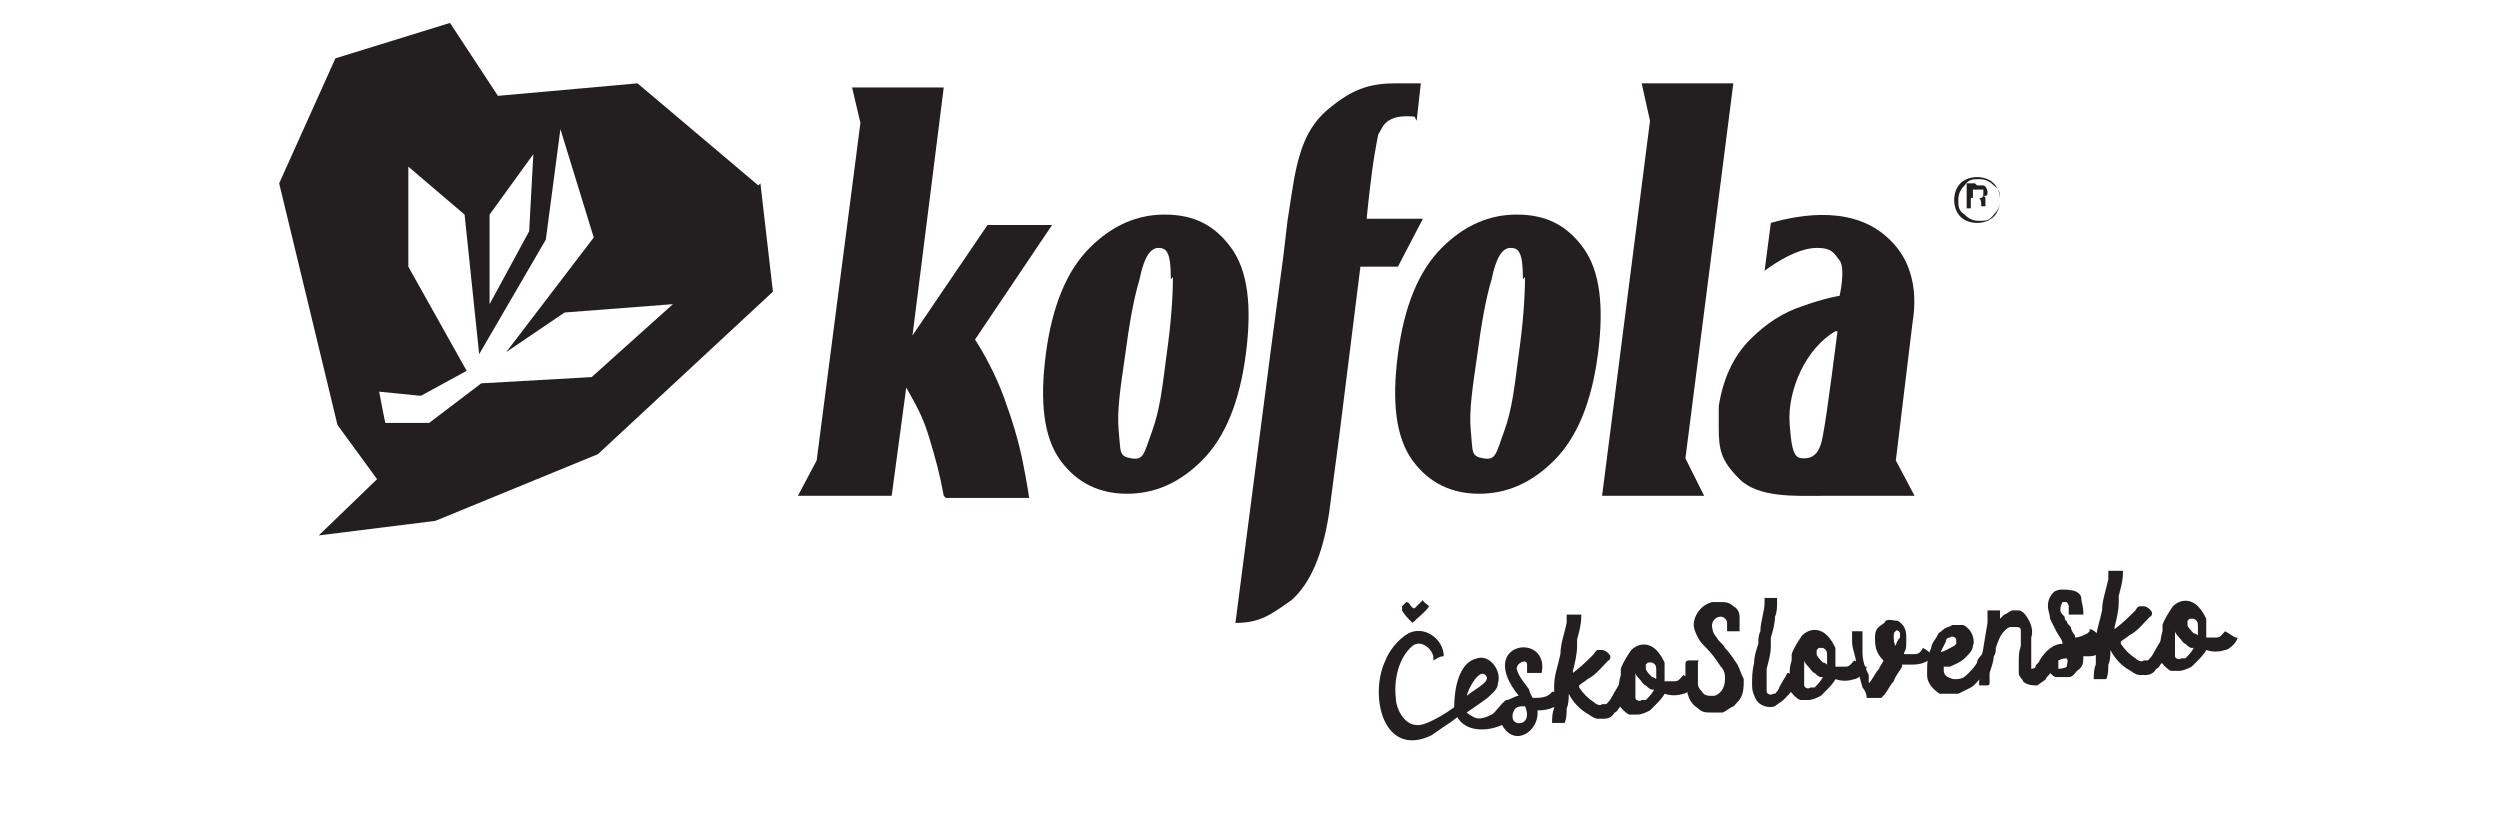 <?xml version="1.0" encoding="UTF-8"?>
<svg id="Layer_1" xmlns="http://www.w3.org/2000/svg" xmlns:serif="http://www.serif.com/" version="1.1" viewBox="0 0 120 40">
  <!-- Generator: Adobe Illustrator 29.0.0, SVG Export Plug-In . SVG Version: 2.1.0 Build 186)  -->
  <defs>
    <style>
      .st0 {
        fill: #231f20;
      }
    </style>
  </defs>
  <g>
    <path class="st0" d="M69.3,31.5s0,0,0,0c-.2,0-.3.1-.5.2,0,0,0-.2,0-.2-.1-.4-.6-.8-1-.5-.7.6-.9,1.7-.8,2.5,0,.5.4,1.3,1,1.3.4.1,1.9-.8,2.3-1.3,0-.1-.2-.4,0-.3.1,0,0,0,.1,0,0,0,.1,0,0,.1,0,.4,0,.6-.2.9-.4.4-.8.6-1.5,1.1-2.3,1.1-3-1.9-2.2-3.6.2-.5.6-1,1.1-1.3.8-.4,1.7.3,1.7,1.1ZM67.3,29.3c0,0,0-.1,0-.2,0,0,.2-.2.2-.2,0,0,0,0,0,0,.2,0,.2.3.4.3.1-.1.3-.3.4-.4,0,.1.2.2.3.3,0,0,0,0,0,0-.2.3-.5.5-.8.8,0,0,0,0,0,0,0,0,0,0,0,0-.2-.2-.4-.4-.5-.6,0,0,0,0,0,0Z"/>
    <path class="st0" d="M75.1,33.4c-.2.5-.7.7-1.3.7.1,1-1.1,1.8-1.7.7-.9.4-2.1.3-2.3-.8,0-.9.2-2.2,1.1-2.4.6-.2,1.2.6,1,1.2,0,.3-.3.5-.5.7-.4.3-1,.7-1,.7,0,0,0,0,0,0,0,0,.1.1.3.2.3.2.7,0,.9-.1s.4-.5.7-.7c0,0,0,0,0,0h0c.2,0,.4-.2.6-.2-2.1-2.6,1.5-3.1,1.1-1.1-.2,0-.5,0-.7,0,0-.1,0-.3,0-.4,0-.3-.5-.1-.5.2.1.4.4.7.6,1,0,.1.2.5.2.4.3,0,.7,0,.9-.3.2,0,.3.2.5.3ZM70.4,33.4c.5-.4,1.2-.7.9-1s-.8.6-.9,1ZM73.2,33.9c-.3,0-.5,0-.6.4,0,.2,0,.3.2.4.5.1.6-.4.4-.8Z"/>
    <path class="st0" d="M78.3,33s0,0,0,.1c-.2.3-.3.6-.6.9,0,0-.1.2-.2.2-.1.2-.3.3-.5.3-.1,0-.2,0-.3,0-.2,0-.4-.2-.6-.3-.3-.2-.6-.5-.8-.9,0,0,0,0,0,0,0,.2,0,.5-.1.7,0,.2,0,.5-.1.7-.2,0-.4,0-.6,0,0,0,0,0,0,0,0-.2,0-.5.1-.7,0-.2,0-.3,0-.5,0-.2,0-.4,0-.6,0-.5.2-1,.3-1.5,0-.5.2-1,.3-1.5,0-.1,0-.3,0-.4.1,0,.5,0,.7,0,0,0,0,0,0,.1,0,.4-.1.7-.2,1.1,0,.1,0,.2,0,.3,0,.4-.1.8-.2,1.2,0,0,0,0,0,.1,0,0,0,0,0,0,.4-.3.7-.6,1-.9,0,0,.1-.2.2-.2s0,0,.2,0c.1,0,.3.1.4.3,0,0,0,.2-.1.2-.3.3-.6.7-1,.9-.1.1-.3.2-.4.3,0,0,0,0,0,0,0,0,0,0,0,.1.2.3.4.5.7.7.1.1.3.2.4.1,0,0,.1,0,.2,0,.1-.1.2-.2.3-.4.1-.2.3-.5.4-.7,0,0,0,0,0,0,.1,0,.4.2.5.3Z"/>
    <path class="st0" d="M81.4,32.7c0,.2-.4.6-.6.6-.3.1-.6.1-.9,0,0,0,0,0,0,0-.1.2-.3.4-.5.6,0,0-.1.1-.2.2-.2.1-.4.2-.6.2-.2,0-.3,0-.4,0-.2-.1-.4-.3-.5-.5,0-.2,0-.4,0-.6,0-.3,0-.5.1-.8,0,0,0-.2,0-.3.1-.3.3-.6.5-.9.3-.3.8-.4,1.2,0,.2.2.3.4.4.6,0,.3,0,.5,0,.8,0,0,0,0,0,.1.2,0,.3,0,.5,0,.2,0,.3-.2.4-.3.2.1.3.2.5.3ZM79.3,33.1c-.1,0-.2-.1-.3-.2-.1,0-.2-.2-.3-.3,0,0-.2-.2-.2-.3,0,0,0,0,0,.1,0,.2,0,.3,0,.5,0,.1,0,.2,0,.3,0,.1,0,.2,0,.3,0,.1.2.2.3.1,0,0,.1,0,.2,0,.1-.1.3-.3.4-.5ZM79.5,32.2c0-.2,0-.3-.2-.4,0,0-.1,0-.2,0,0,0,0,0-.1.1,0,0,0,.1,0,.2,0,.1.2.3.3.4,0,0,.1,0,.2.1,0-.1,0-.2,0-.3Z"/>
    <path class="st0" d="M80.9,32.7c0-.3,0-.5,0-.8,0-.1,0-.2.2-.2.1,0,.3,0,.4,0s0,0,0,.1c0,.2,0,.3,0,.5,0,.2,0,.3,0,.5,0,.1,0,.2.2.4.1.2.3.2.5.2,0,0,0,0,.1,0,.3-.1.5-.4.5-.8,0-.2,0-.4-.2-.6-.2-.3-.4-.6-.7-.9-.2-.2-.3-.3-.4-.5-.1-.2-.2-.4-.2-.6,0-.5.4-1,.9-1.1.1,0,.2,0,.4,0,.2,0,.4,0,.6.2.2.1.3.3.3.5,0,.1,0,.3,0,.4,0,.1,0,.2,0,.3,0,0,0,0-.1,0-.1,0-.2,0-.3,0,0,0-.1,0-.2,0,0,0,0,0,0,0,0,0,0,0,0-.1,0,0,0-.2,0-.3,0-.2-.2-.3-.3-.3-.3,0-.5.3-.4.6,0,.1.1.3.2.4.1.2.3.3.4.5.2.2.4.5.6.8.1.2.2.5.3.7,0,.4,0,.8-.3,1.1s-.1.2-.2.2c-.2.1-.3.2-.5.3-.2,0-.4,0-.6,0-.2,0-.4,0-.6-.2-.3-.2-.4-.4-.5-.7,0-.1,0-.3,0-.4Z"/>
    <path class="st0" d="M86.4,32.4s0,0,0,.1c-.2.3-.3.6-.6.9,0,0-.1.1-.2.2-.1.1-.3.2-.4.3-.3.1-.7,0-.9-.3-.1-.2-.2-.4-.2-.7,0-.4,0-.7.1-1.1,0-.3.1-.6.2-.9,0-.2,0-.4.1-.6,0-.5.2-.9.2-1.4,0,0,0-.1,0-.2.2,0,.4,0,.6,0,0,0,0,0,0,0,0,0,0,.1,0,.2,0,.2,0,.5-.1.7,0,.3-.1.7-.2,1,0,.1,0,.2,0,.4,0,.4-.1.7-.2,1.1,0,0,0,.1,0,.2,0,.2,0,.4,0,.7,0,0,0,.1,0,.2,0,.1.2.2.3.1,0,0,0,0,.1,0,0,0,.2-.2.2-.3.1-.2.3-.5.4-.7,0,0,0,0,0,0,.1,0,.4.2.5.3Z"/>
    <path class="st0" d="M89.6,32c0,.2-.4.6-.6.6-.3.1-.6.1-.9,0,0,0,0,0,0,0-.1.2-.3.4-.5.6,0,0-.1.1-.2.2-.2.1-.4.2-.6.2-.2,0-.3,0-.4,0-.2-.1-.4-.3-.5-.5,0-.2,0-.4,0-.6,0-.3,0-.5.1-.8,0,0,0-.2,0-.3.1-.3.3-.6.5-.9.3-.3.8-.4,1.2,0,.2.2.3.4.4.6,0,.3,0,.5,0,.8,0,0,0,0,0,.1.2,0,.3,0,.5,0,.2,0,.3-.2.4-.3.2.1.3.2.5.3ZM87.4,32.5c-.1,0-.2-.1-.3-.2-.1,0-.2-.2-.3-.3,0,0-.2-.2-.2-.3,0,0,0,0,0,.1,0,.2,0,.3,0,.5,0,.1,0,.2,0,.3,0,.1,0,.2,0,.3,0,.1.2.2.3.1,0,0,.1,0,.2,0,.1-.1.3-.3.4-.5ZM87.7,31.5c0-.2,0-.3-.2-.4,0,0-.1,0-.2,0,0,0,0,0-.1.1,0,0,0,.1,0,.2,0,.1.2.3.3.4,0,0,.1,0,.2.1,0-.1,0-.2,0-.3Z"/>
    <path class="st0" d="M93,31.2c0,.1-.1.2-.2.3-.3.3-.6.4-1,.4-.2,0-.4,0-.5,0,0,0,0,0,0,0,0,0,0,0,0,.1-.1.2-.3.4-.4.7-.2.2-.3.5-.5.7,0,0,0,0-.1.1-.2,0-.4,0-.6,0,0,0,0,0-.1,0,0-.2-.1-.4-.2-.5-.1-.4-.2-.7-.3-1.1,0-.4-.2-.7-.2-1.1,0-.1,0-.2,0-.4,0,0,0,0,0-.1,0,0,0,0,0,0,.2,0,.3,0,.5,0s0,0,0,0c0,.1,0,.2,0,.3,0,.2,0,.5,0,.7,0,.4.1.7.3,1.1,0,0,0,.2,0,.3,0,0,0,0,0,.1,0,0,0,0,0,0,.2-.2.3-.5.5-.7,0-.1.2-.3.2-.4,0,0,0,0,0,0-.3-.3-.4-.6-.4-1,0-.3,0-.5.3-.7,0,0,.2-.1.2-.2.2-.1.4,0,.6,0,.3.2.4.4.4.8,0,0,0,.1,0,.2,0,.2,0,.4-.1.5,0,0,0,0,0,.1,0,0,.2,0,.3,0,0,0,.1,0,.2,0,.2,0,.3-.1.4-.3,0,0,0,0,0,0,.2.1.3.2.4.3ZM91.2,30.4c0-.1-.2-.2-.2-.1,0,0-.1,0-.1.2,0,.2,0,.4.1.5,0,0,0,0,0,0,0,0,0,0,0,0,0-.1.1-.3.2-.4,0,0,0-.2,0-.2Z"/>
    <path class="st0" d="M95.6,31.5c0,0,0,.1,0,.2-.1.2-.3.5-.4.7-.2.2-.4.5-.6.6-.2.1-.4.2-.6.3-.2,0-.5,0-.7,0,0,0-.2,0-.2,0-.3-.2-.6-.5-.6-.9,0-.5,0-.9.2-1.3,0-.2.2-.4.3-.6,0-.1.2-.2.3-.3.1-.1.3-.1.4-.2.2,0,.3,0,.5,0,.1,0,.2.1.3.2.2.2.3.6.2.8,0,.2-.2.4-.3.5,0,0,0,0-.1.1-.2.2-.5.3-.7.4,0,0-.2,0-.3,0,0,0,0,.2,0,.2,0,0,0,.2.2.3,0,0,.2.1.3.1.2,0,.4,0,.6-.2.2-.2.4-.4.5-.6,0-.2.2-.3.3-.5,0,0,0,0,0,0,.1,0,.3.2.5.3ZM93.1,31.3c.2,0,.5-.2.7-.3,0,0,0,0,.1-.1,0,0,0-.2,0-.2,0-.1-.2-.2-.3-.1,0,0-.2,0-.2.2-.1.2-.2.4-.3.6Z"/>
    <path class="st0" d="M101.2,30.8c0,.1-.1.3-.2.4-.2.2-.5.3-.7.3,0,0-.2,0-.3,0,0,0,0,0,0,0,0,.3,0,.5-.3.7-.1.1-.2.3-.4.3-.2,0-.4,0-.6,0-.1,0-.2-.1-.3-.2,0,.1-.2.2-.2.3-.1.1-.3.2-.4.3-.2,0-.5,0-.7-.2,0-.1-.2-.2-.2-.4,0-.2,0-.4,0-.5,0-.3,0-.5.1-.8,0-.2,0-.3,0-.5,0,0,0-.1,0-.2,0-.1,0-.2-.2-.2s-.2,0-.3,0c-.1,0-.2.1-.3.2-.2.2-.3.5-.4.8,0,.1,0,.3-.1.4,0,.2-.1.5-.2.8,0,.2,0,.3,0,.5,0,0,0,.1-.1.1-.1,0-.3,0-.4,0,0,0,0,0,0,0,0,0,0,0,0,0,0,0,0-.2,0-.3,0-.3,0-.6.1-.9.1-.6.2-1.2.3-1.8,0-.2,0-.3,0-.5,0,0,0,0,0-.1.2,0,.4,0,.6,0,0,0,0,0,0,0,0,.1,0,.3,0,.4,0,0,0,0,0,0,0,0,.1-.1.2-.2.1,0,.3-.2.4-.2.1,0,.2,0,.3,0,.2,0,.4.3.5.5.1.2.2.5.1.8,0,.1,0,.3,0,.4,0,.2,0,.4,0,.5,0,.1,0,.2,0,.4,0,0,0,.1,0,.2,0,0,0,0,0,0,0,0,0,0,0,0,0,0,.2,0,.2-.1,0-.1.2-.2.2-.3.3-.5.7-.8,1.1-.8,0,0,0,0,0,0,0-.2-.2-.4-.3-.6-.1-.2-.2-.4-.3-.6,0-.2-.1-.4-.1-.6,0-.3.1-.5.3-.7,0,0,.2-.1.3-.1.3,0,.7,0,.9.2,0,0,.1.1.1.2,0,.2.1.4.1.7,0,0,0,0,0,.1-.2,0-.4,0-.7,0,0,0,0-.2,0-.2,0,0,0-.1,0-.2,0,0,0-.1-.1-.2,0,0-.2,0-.2,0,0,0-.1.2-.1.3,0,0,0,.1,0,.1,0,.1.1.2.2.3,0,0,0,.2.1.2,0,.1.1.2.2.3,0,.1.1.3.2.4,0,0,0,0,0,.1,0,0,0,0,0,0,0,0,0,0,0,0,.2,0,.4-.1.6-.2,0,0,0,0,.1-.1,0,0,0,0,0-.1.2,0,.3.2.5.3ZM99.3,31.6c-.2,0-.3,0-.5.1,0,0,0,.1,0,.2,0,0,0,.1,0,.2,0,0,.3,0,.4-.1,0-.1.1-.3,0-.4Z"/>
    <path class="st0" d="M104.3,30.9s0,0,0,.1c-.2.3-.3.6-.6.9,0,0-.1.2-.2.2-.1.2-.3.3-.5.3-.1,0-.2,0-.3,0-.2,0-.4-.2-.6-.3-.3-.2-.6-.5-.8-.9,0,0,0,0,0,0,0,.2,0,.5-.1.7,0,.2,0,.5-.1.7-.2,0-.4,0-.6,0,0,0,0,0,0,0,0-.2,0-.5.1-.7,0-.2,0-.3,0-.5,0-.2,0-.4,0-.6,0-.5.2-1,.3-1.5,0-.5.2-1,.3-1.5,0-.1,0-.3,0-.4.1,0,.5,0,.7,0,0,0,0,0,0,.1,0,.4-.1.7-.2,1.1,0,.1,0,.2,0,.3,0,.4-.1.8-.2,1.2,0,0,0,0,0,.1,0,0,0,0,0,0,.4-.3.7-.6,1-.9,0,0,.1-.2.2-.2s0,0,.2,0c.1,0,.3.1.4.3,0,0,0,.2-.1.2-.3.3-.6.7-1,.9-.1.1-.3.2-.4.3,0,0,0,0,0,0,0,0,0,0,0,.1.2.3.4.5.7.7.1.1.3.2.4.1,0,0,.1,0,.2,0,.1-.1.2-.2.3-.4.1-.2.3-.5.4-.7,0,0,0,0,0,0,.1,0,.4.2.5.3Z"/>
    <path class="st0" d="M107.4,30.6c0,.2-.4.6-.6.6-.3.1-.6.1-.9,0,0,0,0,0,0,0-.1.2-.3.4-.5.6,0,0-.1.1-.2.2-.2.1-.4.2-.6.2-.2,0-.3,0-.4,0-.2-.1-.4-.3-.5-.5,0-.2,0-.4,0-.6,0-.3,0-.5.1-.8,0,0,0-.2,0-.3.1-.3.3-.6.5-.9.3-.3.8-.4,1.2,0,.2.2.3.4.4.6,0,.3,0,.5,0,.8,0,0,0,0,0,.1.2,0,.3,0,.5,0,.2,0,.3-.2.4-.3.2.1.3.2.5.3ZM105.2,31.1c-.1,0-.2-.1-.3-.2-.1,0-.2-.2-.3-.3,0,0-.2-.2-.2-.3,0,0,0,0,0,.1,0,.2,0,.3,0,.5,0,.1,0,.2,0,.3,0,.1,0,.2,0,.3,0,.1.2.2.3.1,0,0,.1,0,.2,0,.1-.1.3-.3.4-.5ZM105.5,30.1c0-.2,0-.3-.2-.4,0,0-.1,0-.2,0,0,0,0,0-.1.1,0,0,0,.1,0,.2,0,.1.2.3.3.4,0,0,.1,0,.2.1,0-.1,0-.2,0-.3Z"/>
  </g>
  <path class="st0" d="M36.4,8.9l-5.8-4.9-6.7.6-2.3-3.5-5.5,1.7-2.7,6,2.8,11.6,1.9,2.6-2.8,2.7,5.6-.7,7.8-3.2,8.4-7.8-.6-5.2ZM25.6,7.4l-.2,3.7-1.9,3.5v-4.3c0,0,2.1-2.9,2.1-2.9ZM28.4,18.1l-5.3.3-2.5,1.9h-2.1c0,.1-.3-1.5-.3-1.5l2,.2,2.2-1.2-2.8-5v-4.8s2.7,2.3,2.7,2.3l.7,6.7,3.2-5.5.7-5.3,1.6,5.2-4.2,5.5,2.8-1.9,5.2-.4-3.9,3.5Z"/>
  <g>
    <path class="st0" d="M74.6,22.1c-1.1,1.1-2.3,1.6-3.6,1.6-1.3,0-2.4-.5-3.2-1.6-.8-1.1-1-2.8-.7-5.1.3-2.3,1-4,2.1-5.1,1.1-1.1,2.3-1.6,3.6-1.6,1.4,0,2.4.5,3.2,1.6.8,1.1,1,2.8.7,5.1-.3,2.3-1,4-2.1,5.1M73.1,13.4c0-1.3-.2-1.5-.6-1.5s-.7.5-.9,1.5c-.3,1-.5,2.2-.7,3.7-.2,1.4-.4,2.6-.3,3.6s0,1.2.6,1.3.6-.2,1-1.3.5-2.2.7-3.7c.2-1.4.3-2.7.3-3.7"/>
    <polygon class="st0" points="76.9 23.8 79.2 5.8 78.8 4 83.2 4 80.9 22 81.8 23.8 76.9 23.8"/>
    <path class="st0" d="M87.4,23.8c-1.2,0-3,.1-3.9-.8s-1-1.4-1-2.5c0-.2,0-.4,0-.5,0-.2,0-.3,0-.5.2-1.3.7-2.4,1.5-3.2.8-.8,1.6-1.3,2.5-1.6,1.1-.4,1.8-.5,1.8-.5,0,0,.3-1.3,0-1.7s-.4-.6-1.1-.6c-1.1,0-2.5,1.1-2.5,1.1l.3-2.3c1.4-.4,4.1-.9,5.8.9.8.8,1.3,2.1,1,3.9l-.8,6.6.9,1.7s-3,0-4.6,0ZM88.1,15.9c-1.4.8-2.3,2.8-2.2,4.4s.3,1.7.7,1.7c.6,0,.8-.5.9-1.1.2-1,.7-5,.7-5Z"/>
    <path class="st0" d="M68,5.8l.2-1.8s-.3,0-1.2,0c-1.3,0-2.1.3-3.2,1.2s-1.5,2.1-1.8,4.1l-.2,1.3-.2,1.7-.6,4.5h0l-1.7,13.1c1.2,0,1.7-.4,2.7-1.1.9-.8,1.5-2.2,1.8-4.2l.5-3.8h0s1-8,1-8h1.8s1.2-2.3,1.2-2.3h-2.7s.2-2.1.4-3.2.1-.7.3-1.1.6-.7,1.6-.6Z"/>
    <path class="st0" d="M45.3,23.8c-.2-1.1-.4-1.8-.7-2.8s-.6-1.5-1.1-2.4l-.7,5.2h-4.5s.9-1.7.9-1.7l2.1-16.2-.4-1.7h4.4s-1.5,11.9-1.5,11.9l3.6-5.3h3.1l-3.7,5.5c.4.6,1,1.7,1.4,2.8s.7,2.1.9,3.1.3,1.7.3,1.7h-4Z"/>
    <path class="st0" d="M57.7,22.1c-1.1,1.1-2.3,1.6-3.6,1.6-1.3,0-2.4-.5-3.2-1.6-.8-1.1-1-2.8-.7-5.1.3-2.3,1-4,2.1-5.1,1.1-1.1,2.3-1.6,3.6-1.6,1.4,0,2.4.5,3.2,1.6.8,1.1,1,2.8.7,5.1-.3,2.3-1,4-2.1,5.1M56.2,13.4c0-1.3-.2-1.5-.6-1.5s-.7.5-.9,1.5c-.3,1-.5,2.2-.7,3.7-.2,1.4-.4,2.6-.3,3.6s0,1.2.6,1.3.6-.2,1-1.3.5-2.2.7-3.7c.2-1.4.3-2.7.3-3.7"/>
    <path class="st0" d="M95.7,10.4c-.2.2-.5.3-.8.3s-.6-.1-.8-.3c-.2-.2-.3-.5-.3-.8s.1-.6.3-.8c.2-.2.5-.3.8-.3s.6.1.8.3c.2.2.3.5.3.8s-.1.6-.3.8M94.3,8.9c-.2.2-.3.4-.3.7s0,.5.3.7c.2.2.4.3.7.3s.5,0,.7-.3c.2-.2.3-.4.3-.7s0-.5-.3-.7c-.2-.2-.4-.3-.7-.3s-.5,0-.7.3M94.9,8.9c.2,0,.3,0,.3,0,.1,0,.2.2.2.3s0,.2-.1.2c0,0-.1,0-.2,0,0,0,.2,0,.2.1,0,0,0,.1,0,.2h0c0,0,0,.2,0,.2h0c0,0,0,0,0,0h-.2s0,0,0,0h0c0-.2,0-.3-.1-.4,0,0-.1,0-.2,0h-.2v.5h-.2v-1.2h.4ZM95.2,9.1c0,0-.1,0-.3,0h-.2v.4h.2c0,0,.2,0,.2,0,0,0,.1,0,.1-.2s0-.1,0-.2"/>
  </g>
</svg>